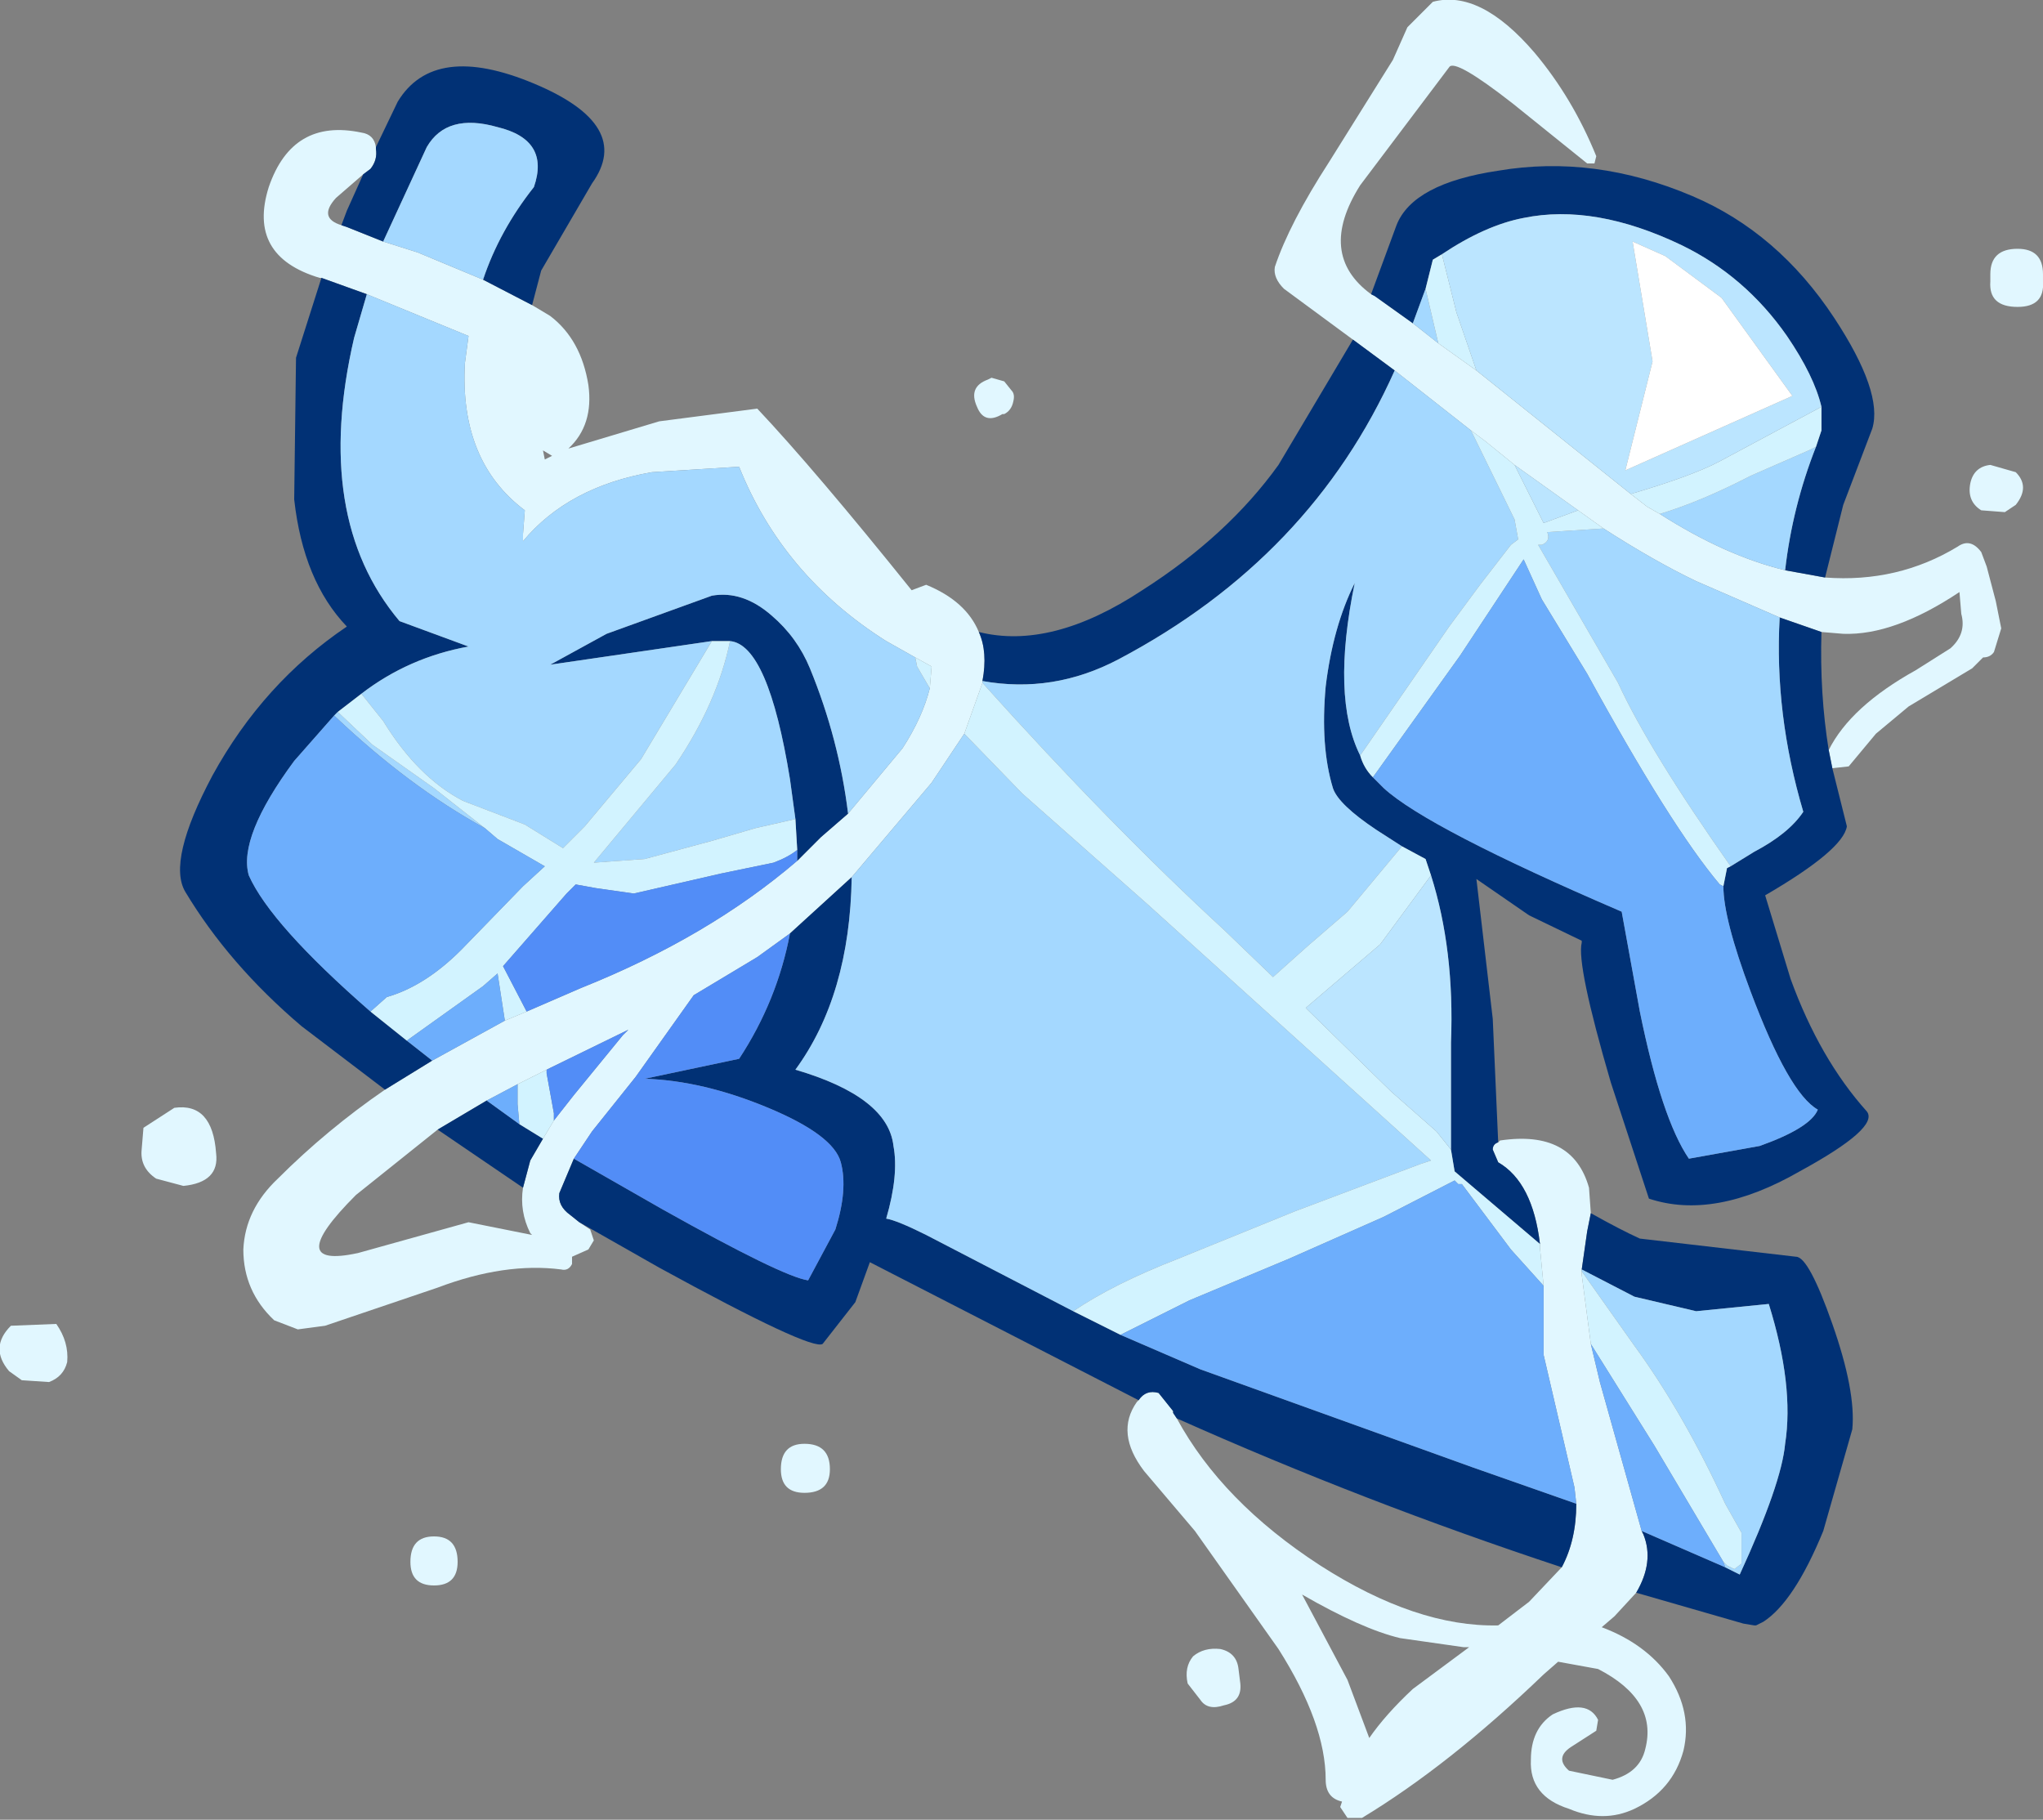 <?xml version="1.0" encoding="UTF-8" standalone="no"?>
<!-- Created with Inkscape (http://www.inkscape.org/) -->

<svg
   xmlns:dc="http://purl.org/dc/elements/1.1/"
   xmlns:cc="http://creativecommons.org/ns#"
   xmlns:rdf="http://www.w3.org/1999/02/22-rdf-syntax-ns#"
   xmlns:svg="http://www.w3.org/2000/svg"
   xmlns="http://www.w3.org/2000/svg"
   version="1.1"
   width="56.25"
   height="50.1"
   viewBox="-28.1 -25.05 56.25 50.1"
   id="svg2">
  <rect x="-28.1" y="-25.05" width="56.25" height="50.1" fill="#808080" stroke="none"/>
  <defs
     id="defs39" />
  <g
     id="shape_1"
     style="stroke-linecap:round;stroke-linejoin:round">
    <path
       d="m 9.65,-16.95 m 0,0 q -1.5,-1.1 -0.3,-3 l 2.45,-3.25 q 0.15,-0.25 1.75,1 l 2.05,1.65 0.2,0 0.05,-0.2 q -0.65,-1.6 -1.7,-2.85 -1.5,-1.75 -2.8,-1.4 l -0.7,0.7 -0.4,0.9 -1.75,2.8 q -1.1,1.7 -1.5,2.9 -0.05,0.3 0.25,0.6 l 1.9,1.4 1.15,0.85 2.1,1.65 0.4,0.3 0.8,0.65 1.75,1.25 0.7,0.5 q 1.4,0.9 2.55,1.45 l 2.3,1 1.15,0.4 0.6,0.05 q 1.4,0.05 3.2,-1.15 l 0.05,0.6 q 0.15,0.55 -0.3,0.95 l -0.95,0.6 q -1.8,1 -2.4,2.2 l 0.1,0.5 0.45,-0.05 0.75,-0.9 0.9,-0.75 1.75,-1.05 0.3,-0.3 q 0.2,0 0.3,-0.15 L 27,-7.75 26.85,-8.5 26.6,-9.45 26.45,-9.85 q -0.3,-0.4 -0.65,-0.15 -1.65,1 -3.65,0.85 l -1.1,-0.2 Q 19.4,-9.75 17.6,-10.9 l -0.35,-0.2 -0.45,-0.35 -4.25,-3.4 -1.05,-0.75 -0.7,-0.55 -1.05,-0.75 -0.1,-0.05 m 4.65,26.25 0.1,1.05 0,1.9 0.85,3.65 0.05,0.45 q 0,1 -0.4,1.75 L 14,19.05 13.15,19.7 Q 10.9,19.75 8.25,18.05 5.55,16.3 4.3,14 L 4.2,13.85 4.2,13.8 3.8,13.3 Q 3.45,13.2 3.25,13.5 L 3.2,13.55 q -0.6,0.85 0.2,1.9 l 1.4,1.65 2.3,3.25 q 1.3,2.05 1.3,3.6 0,0.5 0.45,0.6 L 8.8,24.7 9,25 9.4,25 q 2.4,-1.45 5,-3.95 l 0.4,-0.35 1.1,0.2 q 1.65,0.85 1.3,2.2 -0.15,0.65 -0.9,0.85 L 15.1,23.7 q -0.4,-0.35 0.05,-0.65 l 0.7,-0.45 0.05,-0.3 q -0.3,-0.6 -1.25,-0.15 -0.6,0.4 -0.6,1.25 -0.05,1 1.05,1.35 0.95,0.4 1.8,0 1.05,-0.5 1.35,-1.6 Q 18.5,22.1 17.85,21.1 17.2,20.2 16,19.75 l 0.35,-0.3 0.6,-0.65 q 0.5,-0.85 0.2,-1.6 L 17.1,17.1 15.95,13 15.7,11.95 l -0.25,-1.9 0,-0.1 0,-0.05 0.15,-1.05 0.1,-0.5 -0.05,-0.7 Q 15.2,6.05 13.2,6.35 L 13.15,6.4 Q 13,6.45 13,6.6 l 0.15,0.35 Q 14.1,7.5 14.3,9.2 l 0,0.1 m -15.85,-14.15 0.5,-1.4 0,-0.05 Q -0.9,-7.1 -1.15,-7.65 -1.5,-8.5 -2.6,-8.95 L -3,-8.8 q -2.65,-3.3 -4.25,-5 l -2.7,0.35 -2.5,0.75 q 0.7,-0.65 0.55,-1.75 -0.2,-1.25 -1.05,-1.9 l -0.5,-0.3 -1.35,-0.7 -1.8,-0.75 -0.95,-0.3 -1,-0.4 -0.15,-0.05 q -0.65,-0.2 -0.15,-0.75 l 0.75,-0.65 0.2,-0.15 q 0.2,-0.25 0.15,-0.55 l 0,-0.05 q -0.05,-0.35 -0.4,-0.4 -1.9,-0.4 -2.55,1.5 -0.6,1.9 1.4,2.5 l 0.05,0 1.25,0.45 2.8,1.15 -0.1,0.75 q -0.15,2.7 1.65,4.05 l -0.05,0.65 0,0.2 q 1.25,-1.5 3.55,-1.9 l 2.4,-0.15 q 1.2,3 4.05,4.8 l 0.8,0.45 0.45,0.25 -0.05,0.6 q -0.2,0.8 -0.75,1.65 l -1.5,1.8 -0.75,0.65 -0.65,0.65 q -2.45,2.1 -5.95,3.5 l -1.5,0.65 -0.6,0.25 -2,1.1 -1.3,0.8 q -1.6,1.1 -2.95,2.45 -0.9,0.85 -0.95,1.95 0,1.15 0.85,1.95 l 0.65,0.25 0.75,-0.1 3.1,-1.05 q 1.85,-0.7 3.4,-0.5 0.2,0.05 0.3,-0.15 l 0,-0.2 0.45,-0.2 0.15,-0.25 -0.1,-0.3 -0.3,-0.2 -0.25,-0.2 q -0.35,-0.25 -0.3,-0.6 l 0.4,-0.95 0.5,-0.75 1.2,-1.5 1.6,-2.25 1.75,-1.05 0.9,-0.65 1.7,-1.55 2.2,-2.6 0.9,-1.35 m 29,-13.35 q -0.75,0 -0.75,0.7 l 0,0.2 q -0.05,0.7 0.75,0.7 0.75,0 0.7,-0.7 l 0,-0.2 q 0,-0.7 -0.7,-0.7 m -0.75,5.95 q -0.45,0.05 -0.55,0.5 -0.1,0.5 0.3,0.75 l 0.65,0.05 0.3,-0.2 q 0.4,-0.5 0,-0.9 l -0.7,-0.2 m -21.75,34 q 0.2,0.3 0.65,0.15 0.5,-0.1 0.45,-0.6 L 6,20.9 Q 5.95,20.45 5.5,20.35 5.05,20.3 4.75,20.55 4.5,20.85 4.6,21.3 l 0.35,0.45 m 2.8,-2.9 q 1.65,0.95 2.7,1.2 l 1.75,0.25 0.15,0 -1.55,1.15 q -0.75,0.7 -1.2,1.35 L 9,21.2 7.75,18.85 M -0.2,-14 q 0.05,-0.2 -0.05,-0.3 l -0.2,-0.25 -0.35,-0.1 -0.1,0.05 q -0.55,0.2 -0.3,0.75 0.2,0.5 0.7,0.2 l 0.05,0 q 0.2,-0.1 0.25,-0.35 m -12.9,1.6 -0.05,-0.25 0.25,0.15 -0.2,0.1 m -0.6,20.05 q -0.1,0.65 0.2,1.25 l 0.05,0.05 -1.75,-0.35 -3.05,0.85 q -2.1,0.45 -0.05,-1.6 l 2.25,-1.8 1.35,-0.8 0.85,-0.45 0.8,-0.4 0.1,-0.05 2.15,-1.05 -0.15,0.15 -1.35,1.65 -0.55,0.7 -0.3,0.5 -0.35,0.6 -0.2,0.75 m -2.45,9.6 q -0.65,0 -0.65,0.7 0,0.65 0.65,0.65 0.65,0 0.65,-0.65 0,-0.7 -0.65,-0.7 m 10.2,-2.55 q -0.65,0 -0.65,0.7 0,0.65 0.65,0.65 0.7,0 0.7,-0.65 0,-0.7 -0.7,-0.7 M -24.15,6 -24.2,6.6 q -0.05,0.5 0.4,0.8 l 0.75,0.2 q 1,-0.1 0.9,-0.9 -0.1,-1.4 -1.15,-1.25 L -24.15,6 m -3.65,5.45 q -0.6,0.6 -0.05,1.25 l 0.35,0.25 0.75,0.05 q 0.4,-0.15 0.5,-0.55 0.05,-0.55 -0.3,-1.05 l -1.25,0.05"
       id="path5"
       style="fill:#e1f7ff;fill-opacity:1;stroke:none" />
    <path
       d="M 9.65,-16.95"
       id="path7"
       style="fill:none;stroke:none" />
    <path
       d="m 10.3,-14.85 m 0,0 -1.15,-0.85 -2.05,3.45 q -1.4,1.95 -3.75,3.45 -2.5,1.65 -4.5,1.15 0.25,0.55 0.1,1.35 1.95,0.35 3.75,-0.6 5.3,-2.8 7.6,-7.95 m 11.75,7.2 -1.15,-0.4 q -0.15,2.65 0.65,5.35 -0.4,0.6 -1.35,1.1 l -0.65,0.4 -0.1,0.05 -0.1,0.5 q 0,0.9 0.75,2.9 1.05,2.8 1.85,3.25 -0.2,0.5 -1.6,1 L 18.4,6.85 Q 17.65,5.75 17.05,2.8 L 16.55,0.05 Q 11.2,-2.25 10,-3.35 L 9.7,-3.65 Q 9.45,-3.9 9.35,-4.25 8.55,-5.85 9.2,-9 8.6,-7.8 8.4,-6.15 8.25,-4.5 8.6,-3.35 8.75,-2.9 9.8,-2.2 l 0.7,0.45 0.65,0.35 0.15,0.45 q 0.65,2.05 0.55,4.6 l 0,2.95 0.1,0.6 2.35,2 Q 14.1,7.5 13.15,6.95 L 13,6.6 Q 13,6.45 13.15,6.4 L 13,3 l -0.45,-3.85 1.45,1 1.45,0.7 0,0.05 q -0.15,0.6 0.8,3.85 l 1.05,3.2 Q 19.1,8.55 21.45,7.2 23.65,6 23.3,5.55 22,4.1 21.2,1.9 l -0.7,-2.3 q 2.15,-1.25 2.25,-1.9 l -0.4,-1.6 -0.1,-0.5 Q 22,-5.95 22.05,-7.65 m -1,-1.7 1.1,0.2 0.5,-2 0.8,-2.1 q 0.3,-1 -1.05,-3.05 -1.55,-2.35 -3.9,-3.35 -2.7,-1.15 -5.35,-0.7 -2.35,0.35 -2.8,1.5 l -0.7,1.9 0.1,0.05 1.05,0.75 0.35,-0.95 0.2,-0.8 0.25,-0.15 q 1.2,-0.8 2.25,-1 1.95,-0.4 4.35,0.75 1.75,0.85 2.9,2.5 0.75,1.1 0.95,1.95 l 0,0.65 -0.15,0.45 q -0.65,1.65 -0.85,3.4 M 2.75,11.7 1.45,11.05 -2.6,8.95 Q -3.4,8.55 -3.7,8.5 -3.35,7.3 -3.5,6.5 -3.65,5.15 -6.2,4.4 -4.7,2.35 -4.65,-0.9 l -1.7,1.55 Q -6.7,2.5 -7.75,4.1 l -2.6,0.55 q 1.6,0.05 3.4,0.8 1.8,0.75 2,1.5 0.2,0.75 -0.15,1.85 l -0.75,1.4 q -0.7,-0.1 -4,-1.95 l -2.45,-1.4 -0.4,0.95 q -0.05,0.35 0.3,0.6 l 0.25,0.2 2.2,1.25 q 4.2,2.3 4.5,2.1 l 0.9,-1.15 0.4,-1.1 7.4,3.8 q 0.2,-0.3 0.55,-0.2 l 0.4,0.5 0,0.05 0.1,0.15 q 5.15,2.3 10.6,4.1 0.4,-0.75 0.4,-1.75 l -2.85,-1 -7.5,-2.7 -2.2,-0.95 m 14.2,7.1 2.95,0.85 0.3,0.05 0.05,0 0.2,-0.1 q 0.85,-0.55 1.65,-2.5 l 0.8,-2.8 Q 23,13.25 22.35,11.4 21.7,9.55 21.35,9.55 l -4.3,-0.5 Q 16.5,8.8 15.7,8.35 l -0.1,0.5 -0.15,1.05 1.45,0.75 1.7,0.4 2,-0.2 q 0.7,2.25 0.45,3.85 -0.1,1.1 -1.25,3.6 l -0.4,-0.2 -2.3,-1 0.05,0.1 q 0.3,0.75 -0.2,1.6 M -19.8,3.2 l 2.3,1.75 1.3,-0.8 -0.7,-0.55 -1,-0.8 Q -20.65,0.4 -21.25,-0.95 -21.55,-2 -20,-4.1 l 1.1,-1.25 0.1,-0.1 0.65,-0.5 q 1.3,-1 2.95,-1.3 l -1.9,-0.7 q -2.4,-2.85 -1.25,-7.8 l 0.35,-1.2 -1.25,-0.45 -0.7,2.2 -0.05,3.9 q 0.25,2.25 1.45,3.5 -2.3,1.55 -3.7,4.1 -1.25,2.35 -0.75,3.2 1.2,2 3.2,3.7 m 2.65,-25.45 -0.6,1.25 0,0.05 q 0.05,0.3 -0.15,0.55 l -0.2,0.15 -0.45,1 -0.15,0.4 0.15,0.05 1,0.4 1.2,-2.6 q 0.55,-0.95 1.95,-0.55 1.45,0.35 1,1.65 -0.95,1.2 -1.4,2.55 l 1.35,0.7 0.25,-0.95 1.4,-2.4 q 1.15,-1.6 -1.6,-2.75 -2.75,-1.15 -3.75,0.5 M -5.5,-2 -4.75,-2.65 Q -5,-4.7 -5.8,-6.65 -6.15,-7.5 -6.85,-8.1 -7.65,-8.8 -8.5,-8.65 l -2.9,1.05 -1.55,0.85 4.45,-0.65 0.2,0 0.3,0 q 1.05,0.1 1.65,3.8 l 0.15,1.1 0.05,0.85 0,0.3 L -5.5,-2 m -8,8.9 0.35,-0.6 -0.65,-0.4 -0.9,-0.65 -1.35,0.8 2.35,1.6 0.2,-0.75"
       id="path9"
       style="fill:#013175;fill-opacity:1;stroke:none" />
    <path
       d="M 10.3,-14.85"
       id="path11"
       style="fill:none;stroke:none" />
    <path
       d="m 12.4,-13.2 m 0,0 -2.1,-1.65 Q 8,-9.7 2.7,-6.9 0.9,-5.95 -1.05,-6.3 l 0,0.05 Q 2.5,-2.3 5.6,0.55 L 6.95,1.85 7.9,1 9,0.05 10.5,-1.75 9.8,-2.2 Q 8.75,-2.9 8.6,-3.35 8.25,-4.5 8.4,-6.15 8.6,-7.8 9.2,-9 8.55,-5.85 9.35,-4.25 l 2.45,-3.55 0.85,-1.15 0.85,-1.1 0.2,-0.15 -0.1,-0.55 -1.2,-2.45 m 6.2,4.15 Q 17.45,-9.6 16.05,-10.5 l -1.55,0.1 q 0.1,0.25 -0.15,0.35 l -0.1,0 2.2,3.8 q 0.85,1.85 3.1,5.05 l 0.65,-0.4 q 0.95,-0.5 1.35,-1.1 -0.8,-2.7 -0.65,-5.35 l -2.3,-1 m -1,-1.85 q 1.8,1.15 3.45,1.55 0.2,-1.75 0.85,-3.4 l -0.2,0.1 -1.6,0.7 q -1.35,0.7 -2.5,1.05 m -6.8,-5.25 0.7,0.55 -0.35,-1.5 -0.35,0.95 M 0.05,-3.2 l -1.6,-1.65 -0.9,1.35 -2.2,2.6 q -0.05,3.25 -1.55,5.3 2.55,0.75 2.7,2.1 0.15,0.8 -0.2,2 0.3,0.05 1.1,0.45 l 4.05,2.1 Q 2.55,10.3 4.35,9.6 L 7.55,8.3 11,7 11.3,6.9 3.5,-0.15 0.05,-3.2 M 16.9,10.65 15.45,9.9 l 0,0.05 1.45,2.05 q 1.35,1.85 2.5,4.35 l 0.45,0.8 0,0.85 -0.2,0.15 -0.2,-0.1 -0.1,-0.1 0.05,0.15 0.4,0.2 q 1.15,-2.5 1.25,-3.6 0.25,-1.6 -0.45,-3.85 l -2,0.2 -1.7,-0.4 M -16.35,-21 l -1.2,2.6 0.95,0.3 1.8,0.75 q 0.45,-1.35 1.4,-2.55 0.45,-1.3 -1,-1.65 -1.4,-0.4 -1.95,0.55 m 1.15,5.2 -2.8,-1.15 -0.35,1.2 q -1.15,4.95 1.25,7.8 l 1.9,0.7 q -1.65,0.3 -2.95,1.3 l 0.6,0.75 q 0.95,1.55 2.2,2.2 l 1.7,0.65 1.05,0.65 0.6,-0.6 1.55,-1.85 1.95,-3.25 -4.45,0.65 1.55,-0.85 2.9,-1.05 q 0.85,-0.15 1.65,0.55 0.7,0.6 1.05,1.45 0.8,1.95 1.05,4 l 1.5,-1.8 Q -2.7,-5.3 -2.5,-6.1 L -2.85,-6.7 -2.9,-6.95 -3.7,-7.4 q -2.85,-1.8 -4.05,-4.8 l -2.4,0.15 q -2.3,0.4 -3.55,1.9 l 0,-0.2 0.05,-0.65 q -1.8,-1.35 -1.65,-4.05 l 0.1,-0.75 m 8.85,12.2 Q -6.95,-7.3 -8,-7.4 -8.35,-5.7 -9.5,-4 l -2.25,2.7 1.4,-0.1 1.85,-0.5 1.2,-0.35 1.1,-0.25 -0.15,-1.1 m -11.5,-0.95 -0.95,-0.9 -0.1,0.1 q 2.05,1.95 4.15,3.1 l -1.4,-1.1 -1.7,-1.2"
       id="path13"
       style="fill:#a4d8ff;fill-opacity:1;stroke:none" />
    <path
       d="M 12.4,-13.2"
       id="path15"
       style="fill:none;stroke:none" />
    <path
       d="m 12.8,-12.9 m 0,0 -0.4,-0.3 1.2,2.45 0.1,0.55 -0.2,0.15 -0.85,1.1 -0.85,1.15 -2.45,3.55 q 0.1,0.35 0.35,0.6 l 2.4,-3.35 1.75,-2.65 0.5,1.1 1.25,2.05 q 2.3,4.2 3.65,5.8 l 0.1,0.05 0.1,-0.5 0.1,-0.05 q -2.25,-3.2 -3.1,-5.05 l -2.2,-3.8 0.1,0 q 0.25,-0.1 0.15,-0.35 l 1.55,-0.1 -0.7,-0.5 -0.95,0.35 -0.8,-1.6 -0.8,-0.65 m 4.45,1.8 0.35,0.2 q 1.15,-0.35 2.5,-1.05 l 1.6,-0.7 0.2,-0.1 0.15,-0.45 0,-0.65 -2.8,1.5 q -0.75,0.4 -2.45,0.9 l 0.45,0.35 m -5.75,-4.5 1.05,0.75 -0.55,-1.6 -0.4,-1.6 -0.25,0.15 -0.2,0.8 0.35,1.5 m -13.95,8.9 -0.45,-0.25 0.05,0.25 0.35,0.6 0.05,-0.6 m -11.75,9.75 0.6,-0.25 -0.65,-1.25 1.75,-2 0.25,-0.25 0.55,0.1 1.05,0.15 2.4,-0.55 1.45,-0.3 q 0.4,-0.15 0.65,-0.35 l -0.05,-0.85 -1.1,0.25 -1.2,0.35 -1.85,0.5 -1.4,0.1 2.25,-2.7 q 1.15,-1.7 1.5,-3.4 l -0.3,0 -0.2,0 -1.95,3.25 -1.55,1.85 -0.6,0.6 -1.05,-0.65 -1.7,-0.65 q -1.25,-0.65 -2.2,-2.2 l -0.6,-0.75 -0.65,0.5 0.95,0.9 1.7,1.2 1.4,1.1 0.35,0.3 1.3,0.75 -0.6,0.55 -1.7,1.75 q -1,1 -2.05,1.3 l -0.45,0.4 1,0.8 2.1,-1.5 0.4,-0.35 0.2,1.3 m 1.05,3.25 0.3,-0.5 0,-0.2 -0.2,-1.1 0,-0.1 -0.8,0.4 0,0.55 0.05,0.55 0.65,0.4 M -1.55,-4.85 0.05,-3.2 3.5,-0.15 11.3,6.9 11,7 7.55,8.3 4.35,9.6 q -1.8,0.7 -2.9,1.45 L 2.75,11.7 4.65,10.75 7.4,9.6 10,8.45 l 1.95,-1 0.1,0.1 0.1,0 1.35,1.8 0.9,1 -0.1,-1.05 0,-0.1 -2.35,-2 L 11.85,6.6 11.45,6.1 10.2,5 7.85,2.7 9.9,0.95 11.3,-0.95 11.15,-1.4 10.5,-1.75 9,0.05 7.9,1 6.95,1.85 5.6,0.55 Q 2.5,-2.3 -1.05,-6.25 l -0.5,1.4 m 20.9,22.8 0.1,0.1 0.2,0.1 0.2,-0.15 0,-0.85 -0.45,-0.8 Q 18.25,13.85 16.9,12 l -1.45,-2.05 0,0.1 0.25,1.9 1.75,2.8 1.9,3.2"
       id="path17"
       style="fill:#d2f3ff;fill-opacity:1;stroke:none" />
    <path
       d="M 12.8,-12.9"
       id="path19"
       style="fill:none;stroke:none" />
    <path
       d="m 15.35,-11 m 0,0 -1.75,-1.25 0.8,1.6 0.95,-0.35 m -2.8,-3.85 4.25,3.4 q 1.7,-0.5 2.45,-0.9 l 2.8,-1.5 q -0.2,-0.85 -0.95,-1.95 -1.15,-1.65 -2.9,-2.5 -2.4,-1.15 -4.35,-0.75 -1.05,0.2 -2.25,1 l 0.4,1.6 0.55,1.6 m -1.1,20.95 0.4,0.5 0,-2.95 Q 11.95,1.1 11.3,-0.95 L 9.9,0.95 7.85,2.7 10.2,5 11.45,6.1 m 6.3,-24.1 1.55,1.15 1.95,2.7 -4.6,2.05 0.75,-3 -0.55,-3.3 0.9,0.4"
       id="path21"
       style="fill:#bbe5ff;fill-opacity:1;stroke:none" />
    <path
       d="M 15.35,-11"
       id="path23"
       style="fill:none;stroke:none" />
    <path
       d="m 19.3,-16.85 m 0,0 -1.55,-1.15 -0.9,-0.4 0.55,3.3 -0.75,3 4.6,-2.05 -1.95,-2.7"
       id="path25"
       style="fill:#ffffff;fill-opacity:1;stroke:none" />
    <path
       d="M 19.3,-16.85"
       id="path27"
       style="fill:none;stroke:none" />
    <path
       d="m 4.65,10.75 m 0,0 -1.9,0.95 2.2,0.95 7.5,2.7 2.85,1 -0.05,-0.45 -0.85,-3.65 0,-1.9 -0.9,-1 -1.35,-1.8 -0.1,0 -0.1,-0.1 L 10,8.45 7.4,9.6 4.65,10.75 M 20.1,2.25 q -0.75,-2 -0.75,-2.9 L 19.25,-0.7 Q 17.9,-2.3 15.6,-6.5 l -1.25,-2.05 -0.5,-1.1 -1.75,2.65 -2.4,3.35 0.3,0.3 q 1.2,1.1 6.55,3.4 l 0.5,2.75 q 0.6,2.95 1.35,4.05 L 20.35,6.5 q 1.4,-0.5 1.6,-1 -0.8,-0.45 -1.85,-3.25 m -3,14.85 2.3,1 -0.05,-0.15 -1.9,-3.2 -1.75,-2.8 0.25,1.05 1.15,4.1 m -33.3,-12.95 2,-1.1 -0.2,-1.3 -0.4,0.35 -2.1,1.5 0.7,0.55 m 1.8,-6.1 -0.35,-0.3 q -2.1,-1.15 -4.15,-3.1 L -20,-4.1 q -1.55,2.1 -1.25,3.15 0.6,1.35 3.35,3.75 l 0.45,-0.4 q 1.05,-0.3 2.05,-1.3 l 1.7,-1.75 0.6,-0.55 -1.3,-0.75 m 0.55,6.75 -0.85,0.45 0.9,0.65 -0.05,-0.55 0,-0.55"
       id="path29"
       style="fill:#6daefc;fill-opacity:1;stroke:none" />
    <path
       d="M 4.65,10.75"
       id="path31"
       style="fill:none;stroke:none" />
    <path
       d="m -12.1,2.15 m 0,0 q 3.5,-1.4 5.95,-3.5 l 0,-0.3 q -0.25,0.2 -0.65,0.35 l -1.45,0.3 -2.4,0.55 -1.05,-0.15 -0.55,-0.1 -0.25,0.25 -1.75,2 0.65,1.25 1.5,-0.65 m 0.3,3.95 -0.5,0.75 2.45,1.4 q 3.3,1.85 4,1.95 L -5.1,8.8 q 0.35,-1.1 0.15,-1.85 -0.2,-0.75 -2,-1.5 -1.8,-0.75 -3.4,-0.8 L -7.75,4.1 Q -6.7,2.5 -6.35,0.65 L -7.25,1.3 -9,2.35 -10.6,4.6 -11.8,6.1 m -1.15,-1.75 -0.1,0.05 0,0.1 0.2,1.1 0,0.2 0.55,-0.7 1.35,-1.65 0.15,-0.15 -2.15,1.05"
       id="path33"
       style="fill:#528df7;fill-opacity:1;stroke:none" />
    <path
       d="M -12.1,2.15"
       id="path35"
       style="fill:none;stroke:none" />
  </g>
</svg>
